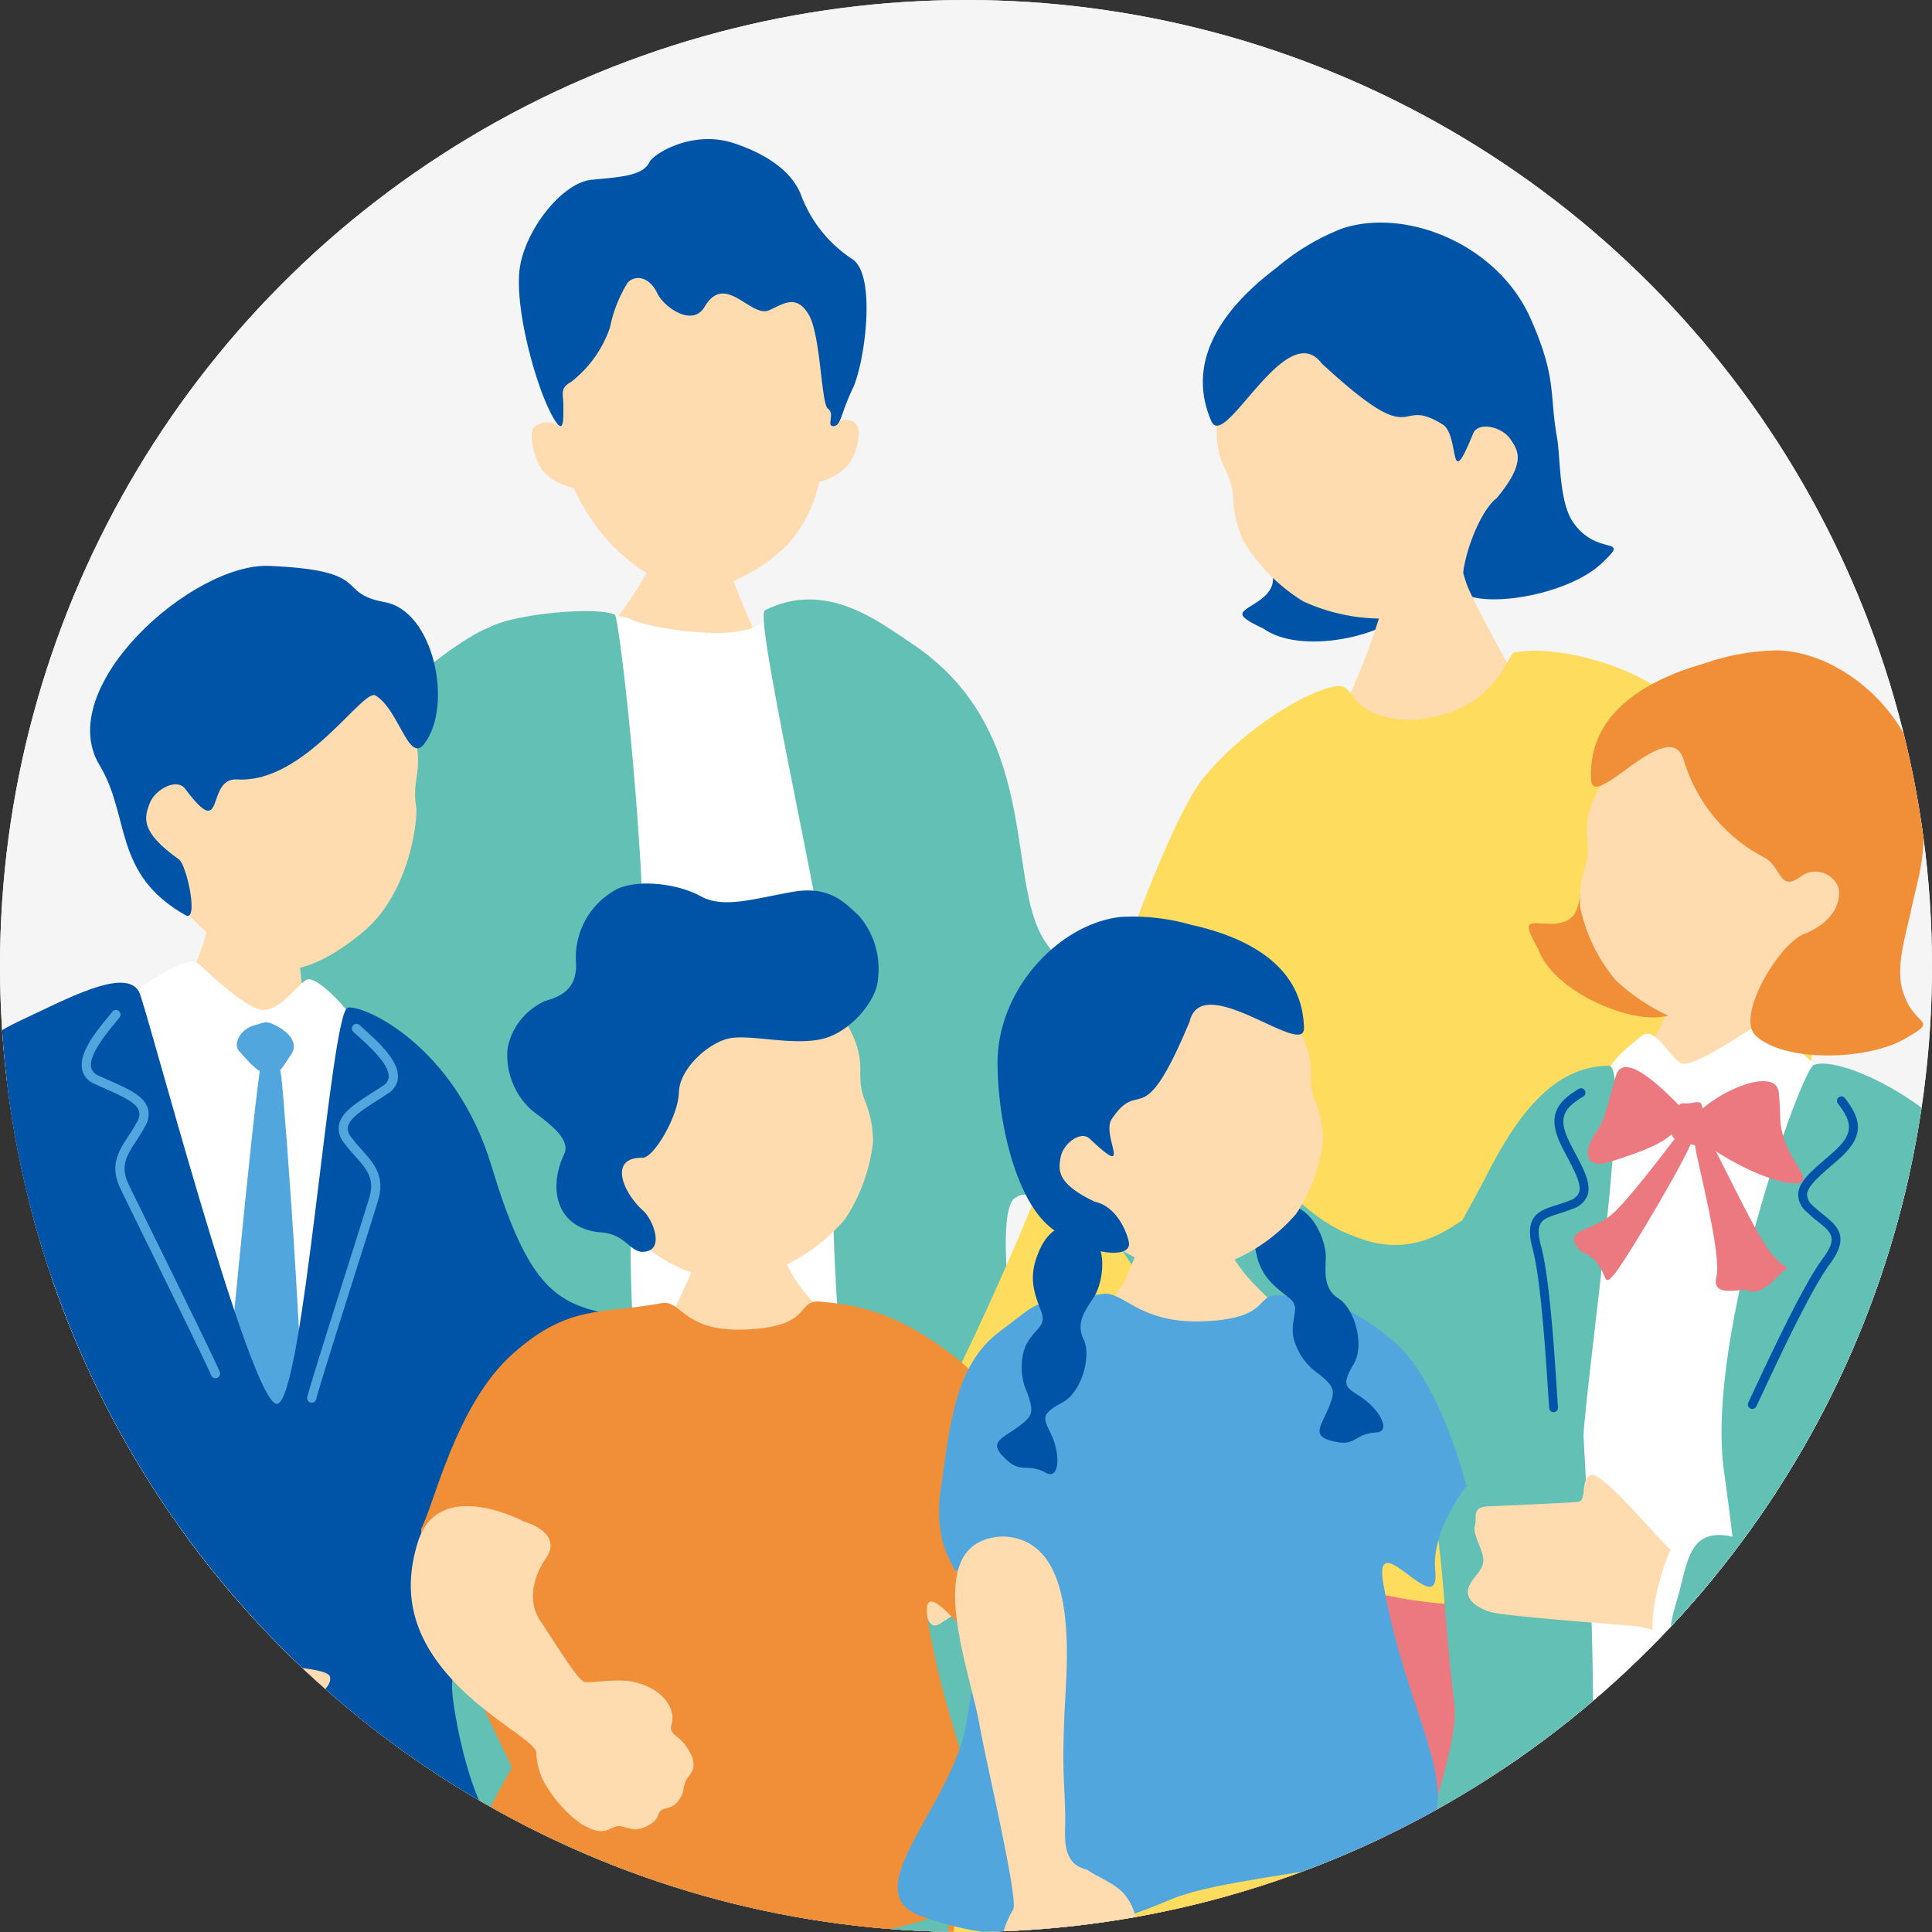 <svg xmlns="http://www.w3.org/2000/svg" xmlns:xlink="http://www.w3.org/1999/xlink" width="180" height="180" viewBox="0 0 180 180"><rect x="0" y="0" width="180" height="180" fill="#333333" stroke="none"/><defs><clipPath id="a"><circle cx="90" cy="90" r="90" transform="translate(672 1288)" fill="#f5f5f5"/></clipPath><clipPath id="b"><rect width="125.007" height="313.483" fill="none"/></clipPath><clipPath id="c"><rect width="109.998" height="291.928" fill="none"/></clipPath><clipPath id="d"><rect width="109.879" height="268.537" fill="none"/></clipPath><clipPath id="e"><rect width="118.024" height="255.874" fill="none"/></clipPath></defs><g transform="translate(-395 -1024)"><circle cx="90" cy="90" r="90" transform="translate(395 1024)" fill="#f5f5f5"/><g transform="translate(-277 -264)"><circle cx="90" cy="90" r="90" transform="translate(672 1288)" fill="#f5f5f5"/><g clip-path="url(#a)"><g transform="translate(-32.851 -2)"><g transform="translate(714.427 1302.96)"><g clip-path="url(#b)"><path d="M39.513,25.143c.363.045,5.081.988,5.54,1A37.724,37.724,0,0,0,45.69,31.1c.332,1.053,2.922,7.169,3.315,7.722-5.847,4.166-13.117,2.635-16.123-2.151,1.014-.383,4.575-5.426,5.223-7.348.476-1.409,1.341-3.633,1.408-4.178" transform="translate(13.051 9.979)" fill="#ffdbb0"/><path d="M31.319,25c-.94-9.007,1.31-19.93,11.647-20.333S57.006,15.648,56.909,24.7c.46-.532,2.107-.718,2.175.763a5.251,5.251,0,0,1-.978,3.022,5.344,5.344,0,0,1-2.7,1.6,13.023,13.023,0,0,1-2.73,5.583c-1.495,1.724-5.176,4.272-8.545,4.5-2.69.183-6.158-2.228-8-4.161a19.238,19.238,0,0,1-3.6-5.336,5.8,5.8,0,0,1-2.742-1.436c-.87-.943-1.548-3.6-.975-4.231a1.883,1.883,0,0,1,2.5.006" transform="translate(11.352 1.849)" fill="#ffdbb0"/><path d="M39.967,2.049c.732-.955,4.213-2.857,7.8-1.673s5.627,2.989,6.321,4.962a12.287,12.287,0,0,0,4.724,5.84c2.285,1.454,1.171,9.692.036,12.073s-1.074,3.462-1.784,3.492.169-1.176-.5-1.606-.669-6.966-1.845-8.849-2.365-.9-3.668-.338c-1.7.729-4.076-3.587-5.991-.33-1.143,1.946-3.821.018-4.428-1.284s-1.848-1.827-2.73-.985a12.5,12.5,0,0,0-1.657,4.188,10.886,10.886,0,0,1-3.65,5.1c-1.063.585-.686,1.111-.7,2.239s.149,3.293-1.254.478S27.5,16.172,27.783,12.481s3.9-8.414,6.737-8.69,4.853-.373,5.447-1.742" transform="translate(11.015 0)" fill="#0054a7"/><path d="M71.415,221.555c-9.5-1.316-1.583-9.79-5.692-18.274,0,0-5.181-4.221-6.73-.652-1.178,2.72-3.116,13.254-3.924,20.494a15.845,15.845,0,0,0,16.347-1.567" transform="translate(21.857 79.855)" fill="#ffdbb0"/><path d="M71.586,215.78c-.022,0-.042-.008-.064-.011a15.842,15.842,0,0,1-16.347,1.567,46.894,46.894,0,0,0-.373,5.481c.1,5.377,17.548,6.688,25.527,2.718,9.157-4.557,6.933-7.658-8.743-9.756" transform="translate(21.75 85.64)" fill="#0054a7"/><path d="M18.279,214.131c1.1-4.828,1.043-11.33,1.326-16.027,4.847-3.2,8.326-2.989,8.13,6.7s.661,14.776,6.271,18.217c.052.032.1.066.154.1a24.888,24.888,0,0,1-15.88-8.982" transform="translate(7.255 77.896)" fill="#ffdbb0"/><path d="M18.843,209.053a24.888,24.888,0,0,0,15.88,8.982c5.543,3.422,10.211,7.528,6.266,9.211-3.98,1.7-9.368.988-14.227-2.02s-11.948-7.7-9.349-12.2a14.43,14.43,0,0,0,1.43-3.974" transform="translate(6.691 82.974)" fill="#0054a7"/><path d="M77.63,91.01c.313,2.055,3.016,56.175,4.439,61.5s1.446,105.681,1.349,107.275-4.937,2.732-6.821,2.618-5.856.457-6.708-2.625c-2.154-7.8-17.215-111.8-17.323-114.863s-1.226-6.183-1.883-.113S29.92,253.389,29.426,254.377s-8-.212-9.742-.319-1.792-.441-2.565-5.472c-1.063-6.93-1.585-70.418-1.145-75.482s7.17-80.559,9.106-83.725,52.55,1.63,52.55,1.63" transform="translate(6.278 35.047)" fill="#f18e38"/><path d="M62.579,32.261c-3.529-.969-7.513-1.306-8.652.085-1.883,2.3-10.971.7-12.5-.1S32.106,32.1,29.7,33.414a11.77,11.77,0,0,0-1.917,1c-.845,12.677.482,25.485-2.165,38.054a36.184,36.184,0,0,1-.534,6.194c-.482,3.17-3.112,29.919-4.6,35.356s-1.587,7.029.622,6.581,3.89-1.8,7.232-1.745,26.3,2.748,29.95,2.584,16.743,1.771,16.84.179c.075-1.24-1.21-26.122-3.105-38.958-2.593-17.322-6.542-34.068-9.439-50.393" transform="translate(7.699 12.469)" fill="#fff"/><path d="M46.3,31.832c-1.531-.807-9.322-.138-11.727,1.172-1.872.669-7.246,4.363-10.693,8.518S9.909,77.383,8.548,80.646s-5.94,39.076-4.79,39.291,10.851,3.545,11.348,2.7,10.942-39.692,14-37.929c.768.446-2.249,9.435-3.171,15.763a121.729,121.729,0,0,1-2.649,13.773c-1.49,5.437-6.68,37.158-4,42.973,3.788,8.224,11.54-2.392,14.881-2.334a20.324,20.324,0,0,0,17.415-10.865C52.707,129.792,45.4,100.6,48.55,77c1.843-13.822-1.792-44.923-2.252-45.166" transform="translate(1.419 12.495)" fill="#62c0b4"/><path d="M67.461,86.49c2.569-1.794,2.784,4.068,10.811,4.251,7.884.182,10.854-9.179,16.806-18.438,7.728-12.02-4.881-18.016-9.164-17.292-4.363.736-9.44,17.086-15.682,7.454-3.691-5.7-.141-19.643-12.52-27.77-2.809-1.844-7.824-5.87-13.522-2.977-1.1.557,6.095,31.518,6.511,38.006-1.707,35.033,5.29,66.35,7.036,70.9,2.966,4.418,6.572,6.881,9.436,7.635s4.395-2.577,4.491-4.171-1.233-17.707-2.823-31.535c-.923-8.02-3.52-24.567-1.38-26.061" transform="translate(17.494 12.186)" fill="#62c0b4"/><path d="M10.063,86.226c-2.14,5.254-2.922,12-4.048,13.7S2.195,106.45.478,109.548c-.7,1.26-.545,3.469-.1,7.839.2,1.932,2.228-.583,3.392,1.38,1.958,3.3,3.012.922,4.1,1.345,1.883.729,2.393.981,2.887-1.683a23.372,23.372,0,0,0,.437-5.653c-.061-1.239.267-3.1,1.707-1.352s2.34,2.623,3.932,2.6,1.932-1.179-.043-3.1c-1.809-2.72-2.224-7.052-2.868-8.814s.921-3.731,2.463-7.383-4.185-13.758-6.325-8.5" transform="translate(0 33.634)" fill="#ffdbb0"/><path d="M5.883,78.672c-.747,5.2-3.753,22.251-2.027,22.941a80.267,80.267,0,0,0,10.8,2.839c1.623.127,2.682-7.313,3.828-11.108s3.929-9.415-1.15-11.678S6.282,75.888,5.883,78.672" transform="translate(1.321 30.818)" fill="#62c0b4"/></g></g><g transform="translate(788.436 1311.738)"><g transform="translate(-4 -1)" clip-path="url(#c)"><path d="M25.558,75.678c-2.646,4.752-7.222,9.384-7.816,11.246s-2.59,6.774-3.878,9.915c-.524,1.278-2.267,2.489-5.806,4.776-1.563,1.01-.9-2.016-3.066-1.708-3.646.517-2.5-1.7-3.467-2.26-1.675-.969-2.168-1.2-.474-3.168a22.385,22.385,0,0,1,3.967-3.72c.964-.7,2.161-2.06-.014-2.088S1.64,88.5.7,87.29s-.278-2.151,2.343-1.826c3.119-.279,6.609-2.567,8.313-3.143S13.6,79.394,15.4,76.049s12.8-5.124,10.157-.372" transform="translate(0 28.885)" fill="#ffdbb0"/><path d="M27.857,30.293c3.258,2.291,10.119.939,12.786-1.19,5.69-4.541-7.356-6.614-8.985-9.2-1.193-1.891-2.654-.715-3.825,2.8-.363,1.09,2.464,2.957-.363,4.962-1.6,1.13-2.72,1.162.387,2.623" transform="translate(10.276 7.543)" fill="#0054a7"/><path d="M51.335,27.67c-1.893,4.958-5.607,7.879-9.034,8.46a17.513,17.513,0,0,1-10.08-1.4,16.779,16.779,0,0,1-5.564-5.637,10.623,10.623,0,0,1-.948-3.978c-.158-3.27-2.372-2.841-1.192-9.7.359-2.084,3.1-11.829,12.252-13.9C44.815-.3,55.3,17.294,51.335,27.67" transform="translate(9.594 0.549)" fill="#ffdbb0"/><path d="M34.33,13.125c-3.337-4.427-9.048,8.238-10.29,5.368C21.36,12.3,26.059,7.269,30.106,4.221A21.408,21.408,0,0,1,36.215.558c5.888-1.972,14.471,1.4,17.569,8.374,2.468,5.555,1.745,7.036,2.447,10.971.36,2.019.172,6.093,1.531,8.036,2.315,3.313,5.543,1.1,2.579,3.865-2.8,2.609-9.471,3.952-12.305,2.982-1.647-.564.542-7.567,2.579-9.1,2.77-3.315,2.042-4.432,1.263-5.549S48.9,18.5,48.429,19.667c-2.351,5.793-1.186.163-2.847-.867-4.513-2.8-1.988,2.887-11.252-5.674" transform="translate(9.229 0)" fill="#0054a7"/><path d="M41.858,219.666c-3.216-5.708.059-21.571,1.214-27.749,2.8-15,1.583-53.567.983-55.876,0,0-16.391-.837-16.259,2.545.073,1.85.99,27.578,2.035,47.608.877,16.817,2.7,26.245.423,30.645-2.537,4.91-12.713,14.138-10.656,15.251,5.392,1.259,24.379-5.512,22.258-12.424" transform="translate(7.671 53.958)" fill="#ffdbb0"/><path d="M42.649,194.393c-4.234,3.58-9.242,9.8-15.764,11.277-5.1,1.175-1.313-4.168-2.38-3.293-2.317,1.905-7.012,6.121-8.476,8.78-1.513,2.744,4.143,3.123,7.669,2.785,2.134-.2,6.028-1.176,13.282-6.07,2.28-1.538,1.478-.522,6.451-2.83,3.059-1.422,1-7.376-.781-10.65" transform="translate(6.262 77.155)" fill="#0054a7"/><path d="M63.87,217.065c-4.189-5.037-3.819-21.23-3.794-27.516C60.137,174.29,52,136.569,51,134.407c0,0-16.274,2.122-15.535,5.424.4,1.808,5.931,26.952,10.559,46.467,3.886,16.386,7.371,25.334,5.926,30.071-1.613,5.286-9.965,16.192-7.742,16.918,5.53.268,22.992-9.8,19.663-16.222" transform="translate(14.066 53.347)" fill="#ffdbb0"/><path d="M61.707,192.2c-3.522,4.283-7.328,11.307-13.48,13.927-4.805,2.073-2.041-3.865-2.932-2.811-1.939,2.291-5.8,7.282-6.762,10.16-.993,2.971,4.638,2.329,8.046,1.362,2.062-.585,5.718-2.241,11.974-8.359,1.965-1.922,2.338-1.218,5.727-4.059,1.816-1.524-.229-7.318-2.573-10.22" transform="translate(15.248 76.284)" fill="#0054a7"/><path d="M43.363,21.266c-.33.029-4.617.739-5.032.735-.1.754-1.672,5.5-1.949,6.458a63.469,63.469,0,0,1-4.891,11.448c5.153,3.936,18.82,4.675,21.679.446-.9-.376-8.136-13.516-8.664-15.272-.387-1.287-1.1-3.32-1.144-3.814" transform="translate(12.499 8.441)" fill="#ffdbb0"/><path d="M68.5,80.6c-10.4,2.252-21.3,3.814-30.064.909-7.4-2.452-9.136,10.228-10.677,14.128s-2.183,17.118-4.805,32.418c-1.82,10.615-3.935,33.225-7.433,48.964-2.9,13.057-6.141,34.861-5.683,38.909.684,6.042,44.155,10.492,62.078,7.432,8.242-1.407,32.827-12.057,34.1-18.8s-11.984-28.649-14.863-35.847c-4.372-10.929-10.429-41.241-10.026-49.691.513-10.73-5.1-24.064-6.187-27.294S73.876,79.439,68.5,80.6" transform="translate(3.89 31.95)" fill="#ed7980"/><path d="M80.236,87.747c5.076-4.994,8.81-28.3,5.213-39C82.942,41.283,78.388,36.35,72.6,32.285c-4.209-2.954-10.678-4.234-13.832-3.547-.274.059-1.639,4.048-5.639,5.452-3.569,1.253-5.909.854-7.613.052-1.858-.874-1.841-2.537-3.181-2.386-2.552.289-8.648,3.871-12.456,8.57S19.226,66.078,18.416,68.661A284.562,284.562,0,0,1,7.341,94.941c-2.059,4.192.976,4.752,3.808,7.141,3.869,2.667,4.58,3.963,6.969,1.858,2.66-2.344,6.538-12.59,8.239-15.852,1.89-3.622,3.97-9.641,5.388-10.351,2.495-.785-.074,7.708-1.2,13.775-.552,2.966-5.134,13.338-5.465,18.471-.377,5.856,13.314,4.895,22.842,6.776,8.854,1.749,31.9,1.361,32.9-4.262.954-5.385-4.965-20.441-.583-24.75" transform="translate(2.645 11.334)" fill="#fedc5e"/><path d="M39.188,52.9c2.857-2.711,4.349-7.209,7.768-3.913,5.786,5.579,6.455,7.075,10.09,8.247,5.512,1.778-4.815,8.327-8.374,9.907-2.69,1.194-5.574-1.763-10.326-6.754-2.486-2.612-2.816-4.015.842-7.487" transform="translate(14.47 18.984)" fill="#fedc5e"/></g></g><g transform="translate(793.924 1350.587)"><g clip-path="url(#d)"><path d="M76.248,178.368c-2.042-14.963-5.468-30.87-6.077-32.232,0,0-15.6,1.812-14.936,4.981.278,1.337,3.319,15.972,6.553,31.2,1.233,5.8,15.732,5.368,14.461-3.95" transform="translate(8.82 23.345)" fill="#ffdbb0"/><path d="M76.092,174.867c-.291-2.067-1.918-1.976-8.685-1.041-5.544.765-7.315,1.494-6.81,4.148.723,3.8,2.314,9.127,3.268,13.422,3.5,15.73,6.711,24.337,5.264,28.85-1.614,5.037-11.341,15.55-7.635,16.082,5.244.753,22.129-9.069,19.031-15.255-3.941-4.877-3.368-20.364-3.26-26.378a147.743,147.743,0,0,0-1.174-19.827" transform="translate(9.667 27.667)" fill="#0054a7"/><path d="M79.7,213.121c-3.277,4.172-7.855,10.15-11.034,11.283-3.541,1.263-3.665-2.39-4.79-1.7-2.419,1.491-4.02,4.854-4.98,7.6-.992,2.829,2.945,4.923,6.219,4.044,1.981-.531,5.5-2.067,11.57-7.835,1.907-1.813,3.674-2.555,5.571-4.143,2.121-1.776-.694-11.62-2.556-9.248" transform="translate(9.384 33.987)" fill="#f18e38"/><path d="M55.8,172.392c.467-15.094-.27-31.349-.645-32.793,0,0-15.684-.8-15.558,2.434.053,1.365.624,16.3,1.288,31.856.253,5.926,14.623,7.9,14.914-1.5" transform="translate(6.325 22.287)" fill="#ffdbb0"/><path d="M14.342,42.225c3.069-2.952,5.5-4.547,4.42-5.868S17.4,33.7,16.392,34.17c-2.041.948-7.781,5.735-6.121,7.177s1.6,3.257,4.071.878" transform="translate(1.593 5.443)" fill="#fff"/><path d="M64.78,25.892c-.315-.021-4.473.024-4.865-.041-.2.7-2.386,4.957-2.787,5.822a60.667,60.667,0,0,1-6.3,10.112c4.3,4.475,17.114,7.171,20.435,3.588-.8-.487-5.719-13.97-5.961-15.708-.177-1.273-.557-3.3-.525-3.774" transform="translate(8.12 4.13)" fill="#ffdbb0"/><path d="M56.844,31.085c1.349-1.106,2.92,2.551,3.887,2.592,1.262.055,4.907-2.335,6.231-3.208,2.531-1.667,16.849,12.48,17.4,20.338.595,8.536,1.34,18.058,1.466,19.871.659,9.379-1.475,32.494-1.809,35.542-.764,6.956-38.174,6.746-39.82,1.315-.971-3.2.494-28.135.987-37.844.636-12.5,7.466-31.139,7.961-33.731.444-2.331,1.974-3.455,3.7-4.876" transform="translate(7.008 4.846)" fill="#fff"/><path d="M63.345,90.576c-12.285-.614-18.12-1.888-20.4,7.733-2.462,10.376-5.595,22.378-9.708,34.555-1.654,4.894-9.05,19.58-10.338,25.954-.45,2.226,7.395,3.945,12.551,4.918,1.655.312,2.154-1.624,2.955-1.707.894-.093-2.749,3.55,7.8,3.4,4.3-.061,5.3-2.866,6.3-2.836.9.028-.255,2.83,8.169,3.094,7.2.226,6.222-2.674,7.119-2.547,1.106.158-.651,2.339,7.609,2.638,11.236.406,6.644-2.84,9.131-3.325.885-.173-.983,4.1,10.579,2.009,12.2-2.209,12.992-6.036,8.88-13.5-12.762-23.157-14.372-39.311-16.916-52.691-1.046-5.5-8.176-6.92-23.726-7.7" transform="translate(3.655 14.402)" fill="#0054a7"/><path d="M37.256,145a.374.374,0,0,1-.216-.043.379.379,0,0,1-.158-.513c1.034-1.945,5.531-20.033,7.223-26.844.364-1.462.614-2.469.7-2.789a.38.38,0,0,1,.735.195c-.085.318-.334,1.321-.7,2.778-2.891,11.635-6.333,25.22-7.29,27.016a.377.377,0,0,1-.3.2" transform="translate(5.885 18.296)" fill="#edbc32"/><path d="M48.674,144.718a.365.365,0,0,1-.094,0,.38.38,0,0,1-.321-.431c.321-2.158,3.134-21.165,3.23-23.766a.375.375,0,0,1,.393-.365.38.38,0,0,1,.365.394c-.094,2.585-2.713,20.319-3.237,23.848a.379.379,0,0,1-.336.322" transform="translate(7.709 19.194)" fill="#edbc32"/><path d="M75.693,146.368a.382.382,0,0,1-.387-.227c-.8-1.859-3.763-16.071-6.107-27.667l-.133-.655a.381.381,0,0,1,.3-.449.376.376,0,0,1,.448.3l.133.658c3.3,16.341,5.455,26.112,6.061,27.515a.381.381,0,0,1-.2.5.4.4,0,0,1-.112.029" transform="translate(11.032 18.748)" fill="#edbc32"/><path d="M61.4,146.614a.379.379,0,0,1-.414-.327c-.259-1.919-.523-23.742-.464-27.113a.385.385,0,0,1,.386-.372.378.378,0,0,1,.372.386c-.058,3.361.2,25.1.458,27a.381.381,0,0,1-.326.428H61.4" transform="translate(9.667 18.978)" fill="#edbc32"/><path d="M46.88,25.068c1.32,3.72,7.642,6.562,11.018,6.372,7.2-.408-2.152-9.566-1.987-12.59.122-2.214-1.735-2.1-4.7.073-.917.673.3,3.805-3.138,3.8-1.938,0-2.866-.619-1.192,2.343" transform="translate(7.35 2.754)" fill="#f18e38"/><path d="M73.583,30.576c-3.424,3.664-7.86,4.947-11.241,4.3a18.16,18.16,0,0,1-8.908-4.613A15.579,15.579,0,0,1,50.148,23.5a9.26,9.26,0,0,1,.451-3.771c.951-2.891-1.253-3.265,2.147-8.819C53.779,9.22,59.6,1.689,68.807,2.976c8.1,1.132,11.943,19.931,4.776,27.6" transform="translate(8.004 0.452)" fill="#ffdbb0"/><path d="M59.648,10.212c-1.313-4.366-8.456,4.9-8.626,1.871C50.656,5.551,56.748,2.6,61.552,1.231A21.531,21.531,0,0,1,68.483.008C74.63.242,81.448,6.246,81.935,13.633c.387,5.882-.473,7.457-1.105,10.582-.393,1.945-1.431,5.08-.836,7.309,1.015,3.8,3.708,2.682.264,4.667-3.6,2.072-11.346,2.176-13.912-.3-1.865-1.8,2.157-8.521,4.489-9.444,2.86-1.133,3.548-3.139,3.206-4.419a2.306,2.306,0,0,0-3.32-1.072c-2.233,1.725-1.863-.726-3.56-1.648a15.075,15.075,0,0,1-7.512-9.1" transform="translate(8.148 0)" fill="#f18e38"/><path d="M37.754,72.746c-9.2-4.6,2.364-21.556,6.1-28.976,2.992-5.936,6.427-10.392,11.5-10.392,2.161,0-2.038,28.5-2.372,34.458,1.825,32.13.567,44.574-1,48.759-2.687,4.077-9.244,2.865-14.15.822-2.509-1.044-1.829-3.724-.165-9.873,1.649-6.1,3.653-11.781,3.29-14.644-1.262-9.943-1.061-19.084-3.2-20.154" transform="translate(5.476 5.332)" fill="#62c0b4"/><path d="M70.071,33.344c1.789-.8,8.327,1.828,12.937,6.438,3.949,3.949,7.57,11.354,9.379,17.935,2.888,10.5,4.608,28.959-2.139,35.54-4.665,4.55-3.389,11.815-1.316,17.113,2.2,5.613,3.784,12.175-9.708,10.366-11.048-1.482-15.465.329-15.8-11.025-.382-13.09,1.369-16.828-1.694-38.462-1.792-12.668,7.217-37.4,8.337-37.906" transform="translate(9.824 5.304)" fill="#62c0b4"/><path d="M48.34,65.36a.412.412,0,0,1-.444-.379c-.028-.351-.065-.919-.111-1.634-.219-3.385-.675-10.427-1.435-13.214-.844-3.1.656-3.57,2.246-4.07.393-.124.815-.255,1.246-.437a1.368,1.368,0,0,0,.834-.731c.259-.726-.377-1.932-1.113-3.331q-.226-.424-.458-.878c-1.472-2.887-.545-4.183,1.552-5.449a.413.413,0,0,1,.428.706c-1.836,1.109-2.451,2-1.243,4.366.152.3.3.588.451.869.862,1.635,1.542,2.925,1.162,3.993a2.125,2.125,0,0,1-1.29,1.213,13.769,13.769,0,0,1-1.321.465c-1.6.5-2.331.734-1.7,3.066.782,2.866,1.241,9.963,1.462,13.375.046.711.082,1.275.11,1.624a.414.414,0,0,1-.379.444" transform="translate(7.365 5.62)" fill="#0054a7"/><path d="M63.842,64.91a.413.413,0,0,0,.552-.191c.154-.317.394-.832.7-1.481,1.438-3.073,4.428-9.465,6.151-11.783,1.916-2.577.689-3.564-.609-4.608-.321-.259-.666-.536-1-.862A1.365,1.365,0,0,1,69.126,45c.023-.769,1.054-1.662,2.25-2.7.242-.209.493-.426.747-.651,2.422-2.151,2.032-3.7.539-5.639a.412.412,0,1,0-.654.5c1.3,1.7,1.552,2.756-.434,4.518-.251.223-.5.437-.738.645-1.4,1.207-2.5,2.162-2.536,3.294a2.118,2.118,0,0,0,.758,1.6,13.911,13.911,0,0,0,1.06.915c1.307,1.052,1.9,1.532.463,3.472-1.772,2.384-4.787,8.827-6.236,11.925-.3.645-.542,1.156-.695,1.471a.413.413,0,0,0,.191.552" transform="translate(10.161 5.728)" fill="#0054a7"/><path d="M24.633,39.21c-1.794-2.437-4.075-5.484-7.514-2.8s-8.3,6.266-6.6,8.635c2.618,3.656,6.789,12.7,17.666,20.363,2.3,1.619,9.133,4.413,13.423,7.018,3.9,2.371,9.021-28.552,3.585-24.75-4.685,3.276-8.116,1.9-10.127,1.116-4.783-1.867-9.076-7.744-10.431-9.584" transform="translate(1.624 5.649)" fill="#62c0b4"/><path d="M59.053,36.838c-1.749-1.754-5-4.834-5.69-2.534s-.9,3.952-1.89,5.319-1.334,3.527,1.466,2.645,4.7-1.613,5.758-2.651,1.519-1.613.356-2.779" transform="translate(8.108 5.349)" fill="#ed7980"/><path d="M59.536,37.7c1.866-2.112,7.392-4.544,7.64-1.992s-.1,2.692.667,4.761,2.866,3.8.575,3.65-6.321-2.259-8.2-3.759a2.318,2.318,0,0,1-.685-2.659" transform="translate(9.482 5.529)" fill="#ed7980"/><path d="M59.934,38.362c-.655.717-5.075,6.768-6.8,8.2s-3.981,1.381-3.415,2.64,1.142.626,2.111,1.905.54,2.329,1.748.76S60.5,40.727,60.821,39.183s.183-1.989-.887-.821" transform="translate(7.929 6.023)" fill="#ed7980"/><path d="M60.209,38.618c.957,1.276,4.5,9.206,6.2,11.41s2.152.81.652,2.35-2.289,1.445-2.814,1.227-3.352.771-2.845-1.268-1.752-10.566-1.939-11.9-1.05-4.2.741-1.821" transform="translate(9.441 6.023)" fill="#ed7980"/><path d="M58.625,36.406c.855.1,1.6-.444,1.7.281a4.493,4.493,0,0,1,.217,2.127c-.233.869.473,1.932-.818,1.527s-2.6-.289-2.175-1.776.481-2.231,1.074-2.159" transform="translate(9.181 5.799)" fill="#ed7980"/><path d="M62.456,82.751a13.122,13.122,0,0,0-5.69-2.415c-2.1-.175-12.153-.927-13.47-1.3s-2.4-1.182-2.148-2.17,1.379-1.619,1.409-2.615-1.032-2.468-.786-3.236-.389-1.784,1.275-1.843,7.429-.326,8.318-.409.172-1.988,1.184-2.511,6.814,6.616,8.074,7.557c2.866,2.137,8.168,2.589,7.565,4.912-1.179,4.543-3.006,6.122-5.73,4.029" transform="translate(6.567 10.579)" fill="#ffdbb0"/><path d="M60.781,79.915c.756-4.19,1.791-6.907.143-7.345s-2.66-1.35-3.2-.384c-1.1,1.965-2.945,9.207-.755,9.4s3.2,1.7,3.813-1.675" transform="translate(8.937 11.463)" fill="#fff"/><path d="M57.969,77.235c1.057-3.347.948-7.013,5.3-5.988a85.616,85.616,0,0,0,13.328,2.139c5.469.528,15.282,15.667,4.609,14.126-9.508-1.372-14.1-1.617-20.4-3.1-3.3-.777-4.183-2.887-2.83-7.175" transform="translate(9.163 11.354)" fill="#62c0b4"/><path d="M57.52,169c.056-2.086-1.564-2.267-8.392-2.468-5.595-.165-7.462.261-7.4,2.962.082,3.867.767,9.384,1,13.777.84,16.093,2.582,25.114.406,29.324-2.429,4.7-13.764,13.453-10.2,14.593,5.047,1.612,23.327-5.273,21.3-11.887-3.077-5.462.057-20.64,1.162-26.554A147.988,147.988,0,0,0,57.52,169" transform="translate(5.15 26.599)" fill="#0054a7"/><path d="M53.755,207.075c-3.923,3.571-9.43,8.706-12.751,9.3-3.7.659-3.219-2.965-4.443-2.468-2.633,1.069-4.769,4.121-6.171,6.664-1.446,2.626,2.088,5.344,5.462,5.021,2.041-.2,5.766-1.126,12.709-5.809,2.18-1.471,4.046-1.909,6.181-3.16,2.386-1.4,1.243-11.573-.987-9.544" transform="translate(4.802 33.037)" fill="#f18e38"/></g></g><g transform="translate(684.851 1342.721)"><g clip-path="url(#e)"><path d="M3.753,220.3c.363-1.069,1.667-11.041,1.874-12.443.654-4.424,9.589-9.378,10.081-.641S14.938,219,18.357,221.67c.043.033,10.488,7.258,7.618,9.816-2.919,2.6-8.371,1.536-12.957-.838S1.466,227.039,3.753,220.3" transform="translate(0.373 22.876)" fill="#62c0b4"/><path d="M45.063,215c.249-1.1.511-11.155.571-12.569.19-4.47,8.561-10.326,9.959-1.685s.46,11.8,4.137,14.1c.047.029,11.185,6.129,8.6,8.971-2.633,2.892-8.166,2.4-12.975.513S43.489,221.935,45.063,215" transform="translate(5.068 22.187)" fill="#62c0b4"/><path d="M69.249,171.358c-1.058-12.949-2.843-48.322-6.949-64.745-1.947-6.493-11.37-5.369-28.759-6.389-2.895.239-19.075-1.786-20.825,7.968-3.169,17.66.918,35.05,2.128,43.2,1.767,11.917-2.332,31.619-5.6,40.809-2.625,7.374-7.682,27.493-9.16,32.53-1.629,5.556,21.2,11.048,22.74,6.316,1.169-3.592,8.472-32.023,11.063-40.238,2.9-9.188,5.026-36.742,7.413-38.561,2.013-1.536,7.091,23.9,7.141,28.673.055,5.156-1.377,28.04-1.854,36.653-.384,6.925,5.774,6.584,11.61,7.157,8.869.871,9.613-1.762,10.737-13.265,1.054-10.781.612-36.491.316-40.11" transform="translate(0 11.325)" fill="#0054a7"/><path d="M44.323,29.059c-.349-.043-7.73-5.645-7.459-2.431-.267.717-.818,4.828-1.985,7.393a58.6,58.6,0,0,1-4.363,7.839c-1.138,1.57.335,5.028,6.786,5.363,8.929.463,10.6-.02,10.815-3.291.1-1.447-1.779-4.091-2.926-5.878-.73-1.136-.929-8.5-.868-8.994" transform="translate(3.409 2.897)" fill="#ffdbb0"/><path d="M51.86,40c-.21-1.113-4.354-5.926-5.381-5.142-1.135.866-2.346,2.682-3.844,2.774-1.723.1-5.781-4.109-6.341-4.453-1.058-.651-7.387,3.345-9.552,6.245-5.236,7.012-5.267,14.563-6.579,23.3-1.357,9.031-1.917,28.025-2.5,32.034-.8,5.523,21.647,6.31,24.266,6.448,7.311.382,15.557-7.9,14.808-17.2C55.7,71.453,53.162,51.844,51.86,40" transform="translate(1.994 3.742)" fill="#fff"/><path d="M39.373,38.5c.994-.244,1.031-.535,2.141.05s2.115,1.627,1.279,2.755c-.8,1.082-.988,1.947-2.218,1.716-1.013-.189-1.956-1.507-2.547-2.1s-.041-2,1.345-2.421" transform="translate(4.272 4.318)" fill="#51a7dd"/><path d="M40.228,41.653c-.725,3.529-3.586,34.579-3.839,36.975s3.486,10.343,4.42,11.424,2.513-5.587,3.182-8.873c.781-3.834-1.594-36.174-1.905-38.3s-1.529-2.525-1.858-1.225" transform="translate(4.112 4.624)" fill="#51a7dd"/><path d="M65.373,113.069c-2.1-2.364-3.614-10.22-3.7-12.41C61.638,99.9,62.3,85,66.761,85.821c12.946,2.373,12.646-19.252,8.44-20.3-4.281-1.069-6.734-3.2-9.857-13.561C61.981,40.8,53.5,36.956,51.968,37.21c-1.636.273-4.132,36.941-6.622,36.916S33.134,36.855,32.51,35.733c-1.3-2.341-6.846.733-11.154,2.734C14.5,41.653,10.65,48.629,7.966,55.387,6.247,59.713,6.528,89.535,8.482,91.6c4.216,4.462-3.958,21.47-4.53,31.033-.56,9.361,18.017,4.362,29,4.479,6.318.067,18.6-3.662,26.92-4.422,6.079-.557,11.213-3.188,5.5-9.624" transform="translate(0.445 3.944)" fill="#0054a7"/><path d="M37.225,71.479a.427.427,0,0,1-.355-.265c-.387-.949-3.616-7.525-5.975-12.326-1.2-2.452-2.2-4.47-2.5-5.115-1.012-2.129-.139-3.467.786-4.883.278-.427.567-.869.817-1.352a1.216,1.216,0,0,0,.141-.977c-.27-.775-1.607-1.368-3.022-2-.377-.168-.762-.338-1.142-.519a1.88,1.88,0,0,1-1.119-1.3c-.348-1.553,1.3-3.568,2.4-4.9.155-.189.293-.357.4-.5a.428.428,0,0,1,.677.525c-.114.146-.256.319-.416.515-.867,1.057-2.48,3.027-2.223,4.173a1.053,1.053,0,0,0,.649.712c.373.177.751.345,1.122.51,1.658.737,3.09,1.372,3.484,2.5a2.039,2.039,0,0,1-.19,1.654,16.478,16.478,0,0,1-.859,1.428c-.892,1.365-1.535,2.351-.73,4.047.306.643,1.3,2.658,2.5,5.1,2.364,4.813,5.6,11.4,6,12.38a.428.428,0,0,1-.439.589" transform="translate(2.804 4.202)" fill="#51a7dd"/><path d="M44.209,73.625a.429.429,0,0,0,.312-.315c.24-1,2.449-7.982,4.06-13.083.824-2.6,1.5-4.748,1.707-5.432.681-2.257-.382-3.449-1.508-4.71a15.468,15.468,0,0,1-1.01-1.215,1.209,1.209,0,0,1-.287-.944c.152-.807,1.385-1.594,2.689-2.426.348-.223.7-.449,1.051-.685a1.882,1.882,0,0,0,.913-1.452c.11-1.587-1.824-3.332-3.105-4.488-.181-.164-.343-.309-.472-.432a.429.429,0,0,0-.591.621c.135.127.3.277.49.446,1.015.916,2.9,2.622,2.823,3.792a1.052,1.052,0,0,1-.535.8c-.342.232-.691.454-1.033.672-1.529.976-2.849,1.82-3.071,2.99a2.039,2.039,0,0,0,.436,1.607,15.884,15.884,0,0,0,1.064,1.281c1.085,1.217,1.869,2.1,1.327,3.892-.206.683-.883,2.823-1.7,5.422-1.616,5.112-3.829,12.114-4.077,13.139a.429.429,0,0,0,.522.516" transform="translate(4.936 4.332)" fill="#51a7dd"/><path d="M33.324,30.812c4.048,4.285,6.926,6.438,10.123,6.151,2.01,0,4.644-1.376,7.249-3.578,4.254-3.594,5.042-10.428,4.852-11.6-.541-3.323,1.419-3.433-1.311-9.975-.829-1.986-1.793-6.352-10.46-6.1-7.619.221-23.129,11.374-10.452,25.105" transform="translate(3.222 0.644)" fill="#ffdbb0"/><path d="M52.147,12.1c2.148,1.352,3.057,6.338,4.483,4.5,2.744-3.535.923-12.389-3.66-13.218-4.713-.853-.9-2.957-10.763-3.38C35.02-.3,22.016,11.343,26.39,18.565,29.285,23.345,27.6,28.7,34.4,32.545c1.269.718.116-4.73-.632-5.213-3.627-2.573-3.2-3.877-2.712-5.192s2.531-2.412,3.307-1.376c3.861,5.151,1.833-1.06,4.862-.869,6.356.4,11.834-8.739,12.921-7.791" transform="translate(2.883 0)" fill="#0054a7"/><path d="M22.989,44.289C20.325,42.7,15.293,41.4,11.79,47c-2.016,3.224-12.242,26.74-8.7,35.58C7.637,93.936,18.464,97.619,26.812,100.2c3.035.937,5.616.579,7.446-5.971,1.584-5.665,1.688-3.291-2.718-6.636-7-5.316-12.454-8.364-11.86-10.331.624-2.075,6.155-19.764,6.571-21.964.643-3.391-1.273-9.82-3.262-11" transform="translate(0.266 4.851)" fill="#0054a7"/><path d="M31.591,86.762a.446.446,0,0,0,.27-.843c-5.336-2.483-12.066-7.4-13.1-9.561-.71-1.491.116-3.509,1.367-6.565.47-1.146,1-2.446,1.544-3.932a.447.447,0,0,0-.267-.572.441.441,0,0,0-.571.267c-.535,1.469-1.063,2.76-1.53,3.9-1.341,3.275-2.227,5.438-1.348,7.286,1.119,2.347,7.945,7.386,13.525,9.985a.427.427,0,0,0,.107.035" transform="translate(1.99 7.376)" fill="#0054a7"/><path d="M32.976,99.111c1.542,1.585,8.854,9.238,10.034,10.058s2.559,1.159,3.192.295.394-2.2,1.181-2.885,2.69-.809,3.149-1.519,1.706-.875.646-2.263-4.689-6.243-5.213-7.019,1.5-1.465,1.247-2.635-9.918-1.077-11.512-1.51c-.831-.226-1.3-.25-2.786,1.788-2.9,3.986-1.478,4.1.063,5.69" transform="translate(3.53 10.345)" fill="#ffdbb0"/><path d="M35.973,92.994c-.407.555-2.429,2.769-3.938,4.356-1.1,1.151-1.711,1.337-2.1.973-.829-.769-.853-1.056,0-1.953,1.125-1.184,2.488-2.665,3.613-3.909,1.414-1.563,1.717-2.369,2.606-1.539.521.486.968.51-.178,2.072" transform="translate(3.312 10.239)" fill="#fff"/></g></g><g transform="translate(726.914 1390.32)"><path d="M14.888,11.9c-.215-.937-1.187-2.929-1.27-4.318-.181-3.035,1.495-4.542,2.772-4.523,1.037.015.806-.767,1.539-1.728S19.481-.318,20.583.152C21.725.639,21.916.024,23.153.5c1.117.431.787,1.4,1.758,1.427,1.017.024,1.862,1.379,1.905,1.806.129,1.25-.163,1.374.575,2.146s.5,1.693.314,2.66a11.877,11.877,0,0,1-3.121,4.745,6.966,6.966,0,0,1-2.18,1.181c-1.016.575-1.83,5.681-4.774,10.094-2.824,4.232-6.4,6.013-11,5.9-6.462-.154-7.65-3.057-5.9-6.867,1.134-2.462,1.282-5.989,4.115-5.01,1.392.481,4.049.815,5.687-1.1,2.324-2.719,4.479-5.047,4.354-5.591" transform="matrix(0.839, 0.545, -0.545, 0.839, 80.583, 23.045)" fill="#ffdbb0"/><path d="M466.884,297.534c-.075-3.245.065-9.815.049-14.043-.018-4.814-.029-9.957-2.724-10.109-2.4-.135-7.046-.921-10.029-1.234-2.243-.236-3.376,2.324-2.5,9.517.585,4.822,2.188,20.191,3.151,24.036.771,3.084,1.745,11.216,2.375,14.194,1.252,5.913,9.355,4.052,9.373.609.03-6.036.413-18.482.309-22.97" transform="translate(-403.148 -158.511)" fill="#ffdbb0"/><path d="M455.017,379.03c3.82.377,4.214-2.308,2.085-4.595-1.861-2-1.639-4.342-1.794-6.209-.24-2.864,1.075-7.051-1.627-6.826-2.737.229-9.006-1.507-8.8,1.256.3,4.062,1.1,9.922,1.209,11.107.377,4.228,4.638,4.844,8.925,5.267" transform="translate(-391.265 -201.805)" fill="#51a7dd"/><path d="M445.041,390.454c-2.176-2.045-3.754-4.423-5.668-4.27-2.259.182,1.021,1.822-1.031,2.945-3.55,1.943-10.682-4.839-10.749-1.927-.058,2.523,1.128,3.841,1.331,5.564.258,2.189,3.921,5.247,6.056,6.4,3.561,1.922,9.325,2.478,12.637-.687,3.09-2.952.981-4.682-2.576-8.024" transform="translate(-373.117 -214.027)" fill="#0054a7"/><path d="M465.756,92.393c.792-.606,4.273-4.9,6.026-7.075.679-1.4,1.189-2.539,1.475-3.218a35.217,35.217,0,0,0,1.052-5.486c.621-.006,5.56-.306,6.052-.35.069.6,1.095,3.052,1.648,4.628a13.932,13.932,0,0,0,2.309,3.537c1.338,1.485,4.168,3.685,5.585,5.157,3.744,3.887-26.14,4.334-24.146,2.807" transform="translate(-430.948 -63.798)" fill="#ffdbb0"/><path d="M511.139,306.846c.671-3.175,2.316-9.538,3.271-13.657,1.088-4.689,2.257-9.7-.33-10.464-2.308-.684-6.647-2.513-9.477-3.5-2.129-.744-3.82,1.487-4.621,8.688-.538,4.827-2.5,20.154-2.451,24.118.043,3.178-.876,11.316-.946,14.36-.139,6.043,8.175,6.092,8.982,2.744,1.415-5.868,4.644-17.894,5.573-22.286" transform="translate(-475.05 -161.896)" fill="#ffdbb0"/><path d="M522.066,387.259c3.632,1.243,4.632-1.279,3.084-3.994-1.353-2.372-.6-4.6-.322-6.455.424-2.843,2.665-6.616-.016-7.017-2.716-.406-8.419-3.533-8.851-.8-.636,4.024-1.2,9.909-1.373,11.087-.6,4.2,3.4,5.779,7.478,7.175" transform="translate(-494.729 -205.123)" fill="#51a7dd"/><path d="M517.578,400.416c-1.649-2.49-2.673-4.992-4.537-5.457-1.528-.381.576,2.008-1.679,2.63-3.9,1.076-9.286-7.162-10.02-4.343-.636,2.443.16,3.992.018,5.721-.258,3.167,2.613,6.007,4.426,7.618,3.024,2.688,8.507,4.553,12.458,2.232,3.685-2.165,2.029-4.332-.666-8.4" transform="translate(-482.105 -217.181)" fill="#0054a7"/><path d="M452.614,182.12c-3.525,1.632-7.572,9.81-8.375,18.46-1.355,14.59,1.883,19.806,1.1,24.594-.853,5.231-2.467,10.886,1.177,11.672a170.222,170.222,0,0,0,18.494,2.334c5.159.418,2.226-4.234,5.444-3.9,2.112.221,9.936-.888,14.8-1.563,5.129-.712,4.533-5.211,3.851-10.6-.247-1.954.137-15.194-.437-24.19-.317-4.968-1.349-18.495-1.884-19.4s-28.744.072-34.169,2.585" transform="translate(-421.925 -113.274)" fill="#62c0b4"/><path d="M461.084,91.545c-2.166-.18-.823,2.008-5.76,2.514-7.133.731-7.027-2.755-9.071-2.367-5.489,1.042-8.623.026-13.9,4.769s-7.284,14.1-8.488,16.266c.108,5.531,8.488,22.208,8.488,22.208s-10.421,17.377-4.1,19.944c6.178,2.51,12.954,3.352,23.157-1.378,6.518-3.022,23.417-2.609,24.746-8.256,1.239-5.262-3.052-12.074-5.062-23.961-1.1-6.489,7.093,7.068,5.8,1.638-1.3-5.487,5.313-10.193,5.313-10.193-3.47-4.121-2.937-11.539-8.35-15.832s-9.2-5.052-12.777-5.349" transform="translate(-406.704 -70.597)" fill="#f18e38"/><path d="M464.954,51.787c3.671,3.612,8.128,4.692,11.387,3.822a16.983,16.983,0,0,0,8.332-5.306,16.3,16.3,0,0,0,2.637-7.219,10.328,10.328,0,0,0-.768-3.894c-1.18-2.951.946-3.465-2.863-9.044-1.157-1.694-7.508-9.19-16.422-7.323-7.835,1.641-9.988,21.4-2.3,28.964" transform="translate(-428.033 -37.004)" fill="#ffdbb0"/><path d="M13.076,11.9c-.215-.937-1.187-2.929-1.27-4.318-.181-3.035,1.495-4.542,2.772-4.523,1.037.015.806-.767,1.539-1.728S17.669-.318,18.771.152C19.913.639,20.1.024,21.341.5c1.117.431.787,1.4,1.758,1.427,1.017.024,1.862,1.379,1.905,1.806.129,1.25-.163,1.374.575,2.146s.5,1.693.314,2.66a11.877,11.877,0,0,1-3.121,4.745,6.966,6.966,0,0,1-2.18,1.181c-1.016.575-1.83,5.681-4.774,10.094-2.824,4.232-6.4,6.013-11,5.9C-1.647,30.311.264,21.459.264,21.459S.2,17.609,3.035,18.588c1.392.481,4.049.815,5.687-1.1,2.324-2.719,4.479-5.047,4.354-5.591" transform="translate(47.479 47.108) rotate(106)" fill="#ffdbb0"/><path d="M492,18.626c-1.208-1.079-2.609-2.795-6.086-2.2s-6.486,1.606-8.6.427c-2.29-1.275-6.425-1.7-8.268-.415a7.181,7.181,0,0,0-3.367,6.657c.053,2.014-.885,2.948-2.825,3.483a6.059,6.059,0,0,0-3.559,4.456,6.912,6.912,0,0,0,2.256,5.751c1.531,1.162,3.685,2.667,3.02,4.08-1.567,3.33-.647,6.994,3.482,7.3,2.481.184,2.717,2.267,4.356,1.719,1.4-.468.367-2.988-.482-3.747-1.889-1.69-3.257-4.977-.054-4.929,1.051.015,3.338-3.875,3.389-6.109s2.9-4.769,4.9-5.052,5.751.709,8.417.1,5.16-3.621,5.234-5.655A7.56,7.56,0,0,0,492,18.626" transform="translate(-434.072 -33.662)" fill="#0054a7"/><g transform="translate(50.076 -14.955)"><path d="M347.077,278.219c-.076-3.245.065-9.815.049-14.043-.018-4.814-.029-9.957-2.724-10.109-2.4-.136-7.046-.921-10.028-1.234-2.243-.236-3.376,2.324-2.5,9.517.585,4.822,2.188,20.191,3.151,24.036.771,3.084,1.744,11.216,2.375,14.194,1.252,5.913,9.355,4.052,9.372.609.031-6.036.414-18.483.309-22.971" transform="translate(-291.525 -134.154)" fill="#ffdbb0"/><path d="M335.21,359.715c3.82.377,4.215-2.308,2.085-4.595-1.861-2-1.639-4.342-1.795-6.209-.239-2.864,1.075-7.051-1.626-6.826-2.737.228-9.006-1.507-8.8,1.256.3,4.063,1.1,9.922,1.209,11.107.377,4.228,4.638,4.844,8.925,5.267" transform="translate(-279.641 -177.448)" fill="#51a7dd"/><path d="M325.233,371.139c-2.176-2.044-3.754-4.423-5.668-4.27-2.26.182,1.021,1.822-1.031,2.945-3.55,1.943-10.682-4.839-10.749-1.927-.059,2.523,1.127,3.841,1.331,5.564.258,2.189,3.921,5.247,6.056,6.4,3.561,1.921,9.324,2.478,12.637-.687,3.09-2.953.981-4.682-2.577-8.024" transform="translate(-261.493 -189.67)" fill="#0054a7"/><path d="M344.348,86.616c.709-.606,3.824-4.9,5.393-7.075.608-1.4,1.065-2.539,1.32-3.218A38.922,38.922,0,0,0,352,70.838c.555-.006,4.977-.306,5.416-.351.062.6.98,3.052,1.475,4.629a14.206,14.206,0,0,0,2.067,3.536c1.2,1.485,3.731,3.685,5,5.157,3.351,3.887-23.4,4.333-21.612,2.807" transform="translate(-317.159 -45.395)" fill="#ffdbb0"/><path d="M372.476,290.179c.076-3.245-.065-9.814-.049-14.043.018-4.813.029-9.957,2.724-10.109,2.4-.135,7.045-.921,10.028-1.234,2.243-.236,3.376,2.324,2.5,9.517-.585,4.822-2.188,20.192-3.151,24.036-.771,3.084-1.745,11.216-2.375,14.194-1.252,5.913-9.355,4.052-9.373.609-.03-6.036-.413-18.483-.309-22.971" transform="translate(-353.339 -139.976)" fill="#ffdbb0"/><path d="M386.28,371.674c-3.82.377-4.214-2.308-2.085-4.595,1.861-2,1.639-4.342,1.794-6.209.24-2.864-1.075-7.051,1.627-6.826,2.737.229,9.006-1.507,8.8,1.256-.3,4.063-1.1,9.922-1.209,11.107-.377,4.228-4.638,4.844-8.925,5.267" transform="translate(-367.16 -183.27)" fill="#51a7dd"/><path d="M388.657,383.1c2.177-2.044,3.754-4.423,5.668-4.27,2.259.182-1.021,1.822,1.031,2.945,3.55,1.943,10.681-4.839,10.749-1.927.058,2.523-1.128,3.841-1.331,5.564-.258,2.189-3.921,5.247-6.056,6.4-3.56,1.921-9.324,2.478-12.637-.687-3.09-2.952-.98-4.682,2.577-8.024" transform="translate(-377.708 -195.492)" fill="#0054a7"/><path d="M326.269,186.311c-3.558,1.869-4.963,4.439-5.129,13.125s-1.855,20.507-1.855,22.628c0,5.3-1.093,10.879,2.808,10.839,2.515-.025,6.743-.342,13.548-.26,5.419.065,5.464-2.111,5.784-3.96.678-3.908,2.71-1.094,2.918,1.928.153,2.218,13.836.12,18.862-.886,5.3-1.06,3.227-5.43,3.117-9.623-.052-1.97-1.275-19.89-2.552-28.827a23.644,23.644,0,0,0-4.123-9.816c-.627-.863-27.9,1.974-33.379,4.851" transform="translate(-304.832 -99.34)" fill="#fedc5e"/><path d="M341.686,90.269c-2.163-.143-.841,1.831-5.778,2.337-7.134.731-8.563-2.745-10.624-2.469-7.162.959-5.384.363-9.632,3.509S311,102.72,310.2,108.069s1.235,7.29,1.251,7.841c4.571,0,1.708,9.955,1.125,14.031-1.1,7.668-10.574,15.879-4.287,18.15,6.147,2.221,12.91,2.922,23.147-1.469,6.54-2.805,23.418-2.589,24.8-7.73,1.286-4.79-2.936-10.936-4.832-21.713-1.035-5.883,5.328,3.77,4.832-1.269-.378-3.837,2.9-7.841,2.9-7.841s-2.371-9.792-6.781-13.519-7.1-4.045-10.676-4.281" transform="translate(-294.655 -54.954)" fill="#51a7dd"/><path d="M384,80.982c-.653,2-.044,3.415.5,4.873s-.676,1.49-1.5,3.268a5.713,5.713,0,0,0,.2,4.309c.485,1.394.567,1.961-.247,2.664-1.708,1.477-3.435,1.693-2.089,3.157,1.751,1.906,2.123.566,4.083,1.612,1.207.645,1.368-1.572.531-3.458-.67-1.511-1.252-1.919.943-3.068,1.889-.989,2.771-4.423,2.012-5.943s.233-2.778.943-3.869c.941-1.447,1.4-4.964-.594-6.088-2.182-1.227-3.843-.336-4.782,2.541" transform="translate(-359.624 -49.006)" fill="#0054a7"/><path d="M329.574,78.768c.485,2.049,1.741,2.938,2.965,3.9s.2,1.624.423,3.569a5.708,5.708,0,0,0,2.41,3.577c1.14.938,1.5,1.378,1.176,2.4-.69,2.15-2.051,3.234-.14,3.783,2.487.715,2.107-.622,4.325-.749,1.366-.078.349-2.054-1.347-3.229-1.359-.941-2.069-.986-.793-3.11,1.1-1.828.064-5.219-1.376-6.121S335.972,80.3,336.011,79c.05-1.725-1.388-4.968-3.677-4.888-2.5.088-3.456,1.714-2.759,4.659" transform="translate(-284.627 -47.158)" fill="#0054a7"/><path d="M344.854,52.051c3.48,3.424,7.7,4.448,10.794,3.623a16.1,16.1,0,0,0,7.9-5.029,15.448,15.448,0,0,0,2.5-6.844,9.8,9.8,0,0,0-.728-3.692c-1.119-2.8.9-3.284-2.714-8.573-1.1-1.606-7.118-8.712-15.568-6.942-7.428,1.556-9.468,20.29-2.183,27.457" transform="translate(-314.931 -22.918)" fill="#ffdbb0"/><path d="M361.647,31.453c1.1-4.98,10.722,3.432,10.663.556-.126-6.206-5.983-8.619-10.534-9.622a19.7,19.7,0,0,0-6.514-.729c-5.68.6-11.572,6.707-11.5,13.728.06,5.592,1.666,11.85,4.306,14.616,2.688,2.815,8.155,3.861,7.94,2.026-.058-.5-.894-3.331-3.184-3.835-3.586-1.714-3.4-2.928-3.179-4.16s1.861-2.509,2.7-1.715c4.184,3.948,1.055-.318,2.051-1.814,2.706-4.068,2.768,1.655,7.244-9.052" transform="translate(-322.963 -21.595)" fill="#0054a7"/><path d="M14.655,25.35c-.074.826.287,2.711-.06,3.875-.758,2.543-2.913,3.359-4.192,3.021-1.039-.275-1.049.427-2.084,1.032s-2.073.961-3.037.3c-1-.69-1.381-.233-2.478-.94-.991-.638-.357-1.355-1.327-1.62a2.121,2.121,0,0,1-1.359-1.97c.258-1.062.591-1.09.086-1.912s.027-1.52.508-2.269c.576-.9,2.512-2.193,4.612-3.114a8.761,8.761,0,0,1,2.561-.42c1.2-.217,10.223-9.37,12.927-11.8C24.842,5.894,32.387-4.363,36.805,2.078,40.353,8.07,30.739,13.014,26.791,15.2c-6.47,3.576-6.943,4.48-10.162,6.35-3.071,1.784-1.931,3.325-1.974,3.8" transform="matrix(0.53, -0.848, 0.848, 0.53, 0, 87.898)" fill="#ffdbb0"/></g></g></g></g></g></g></svg>